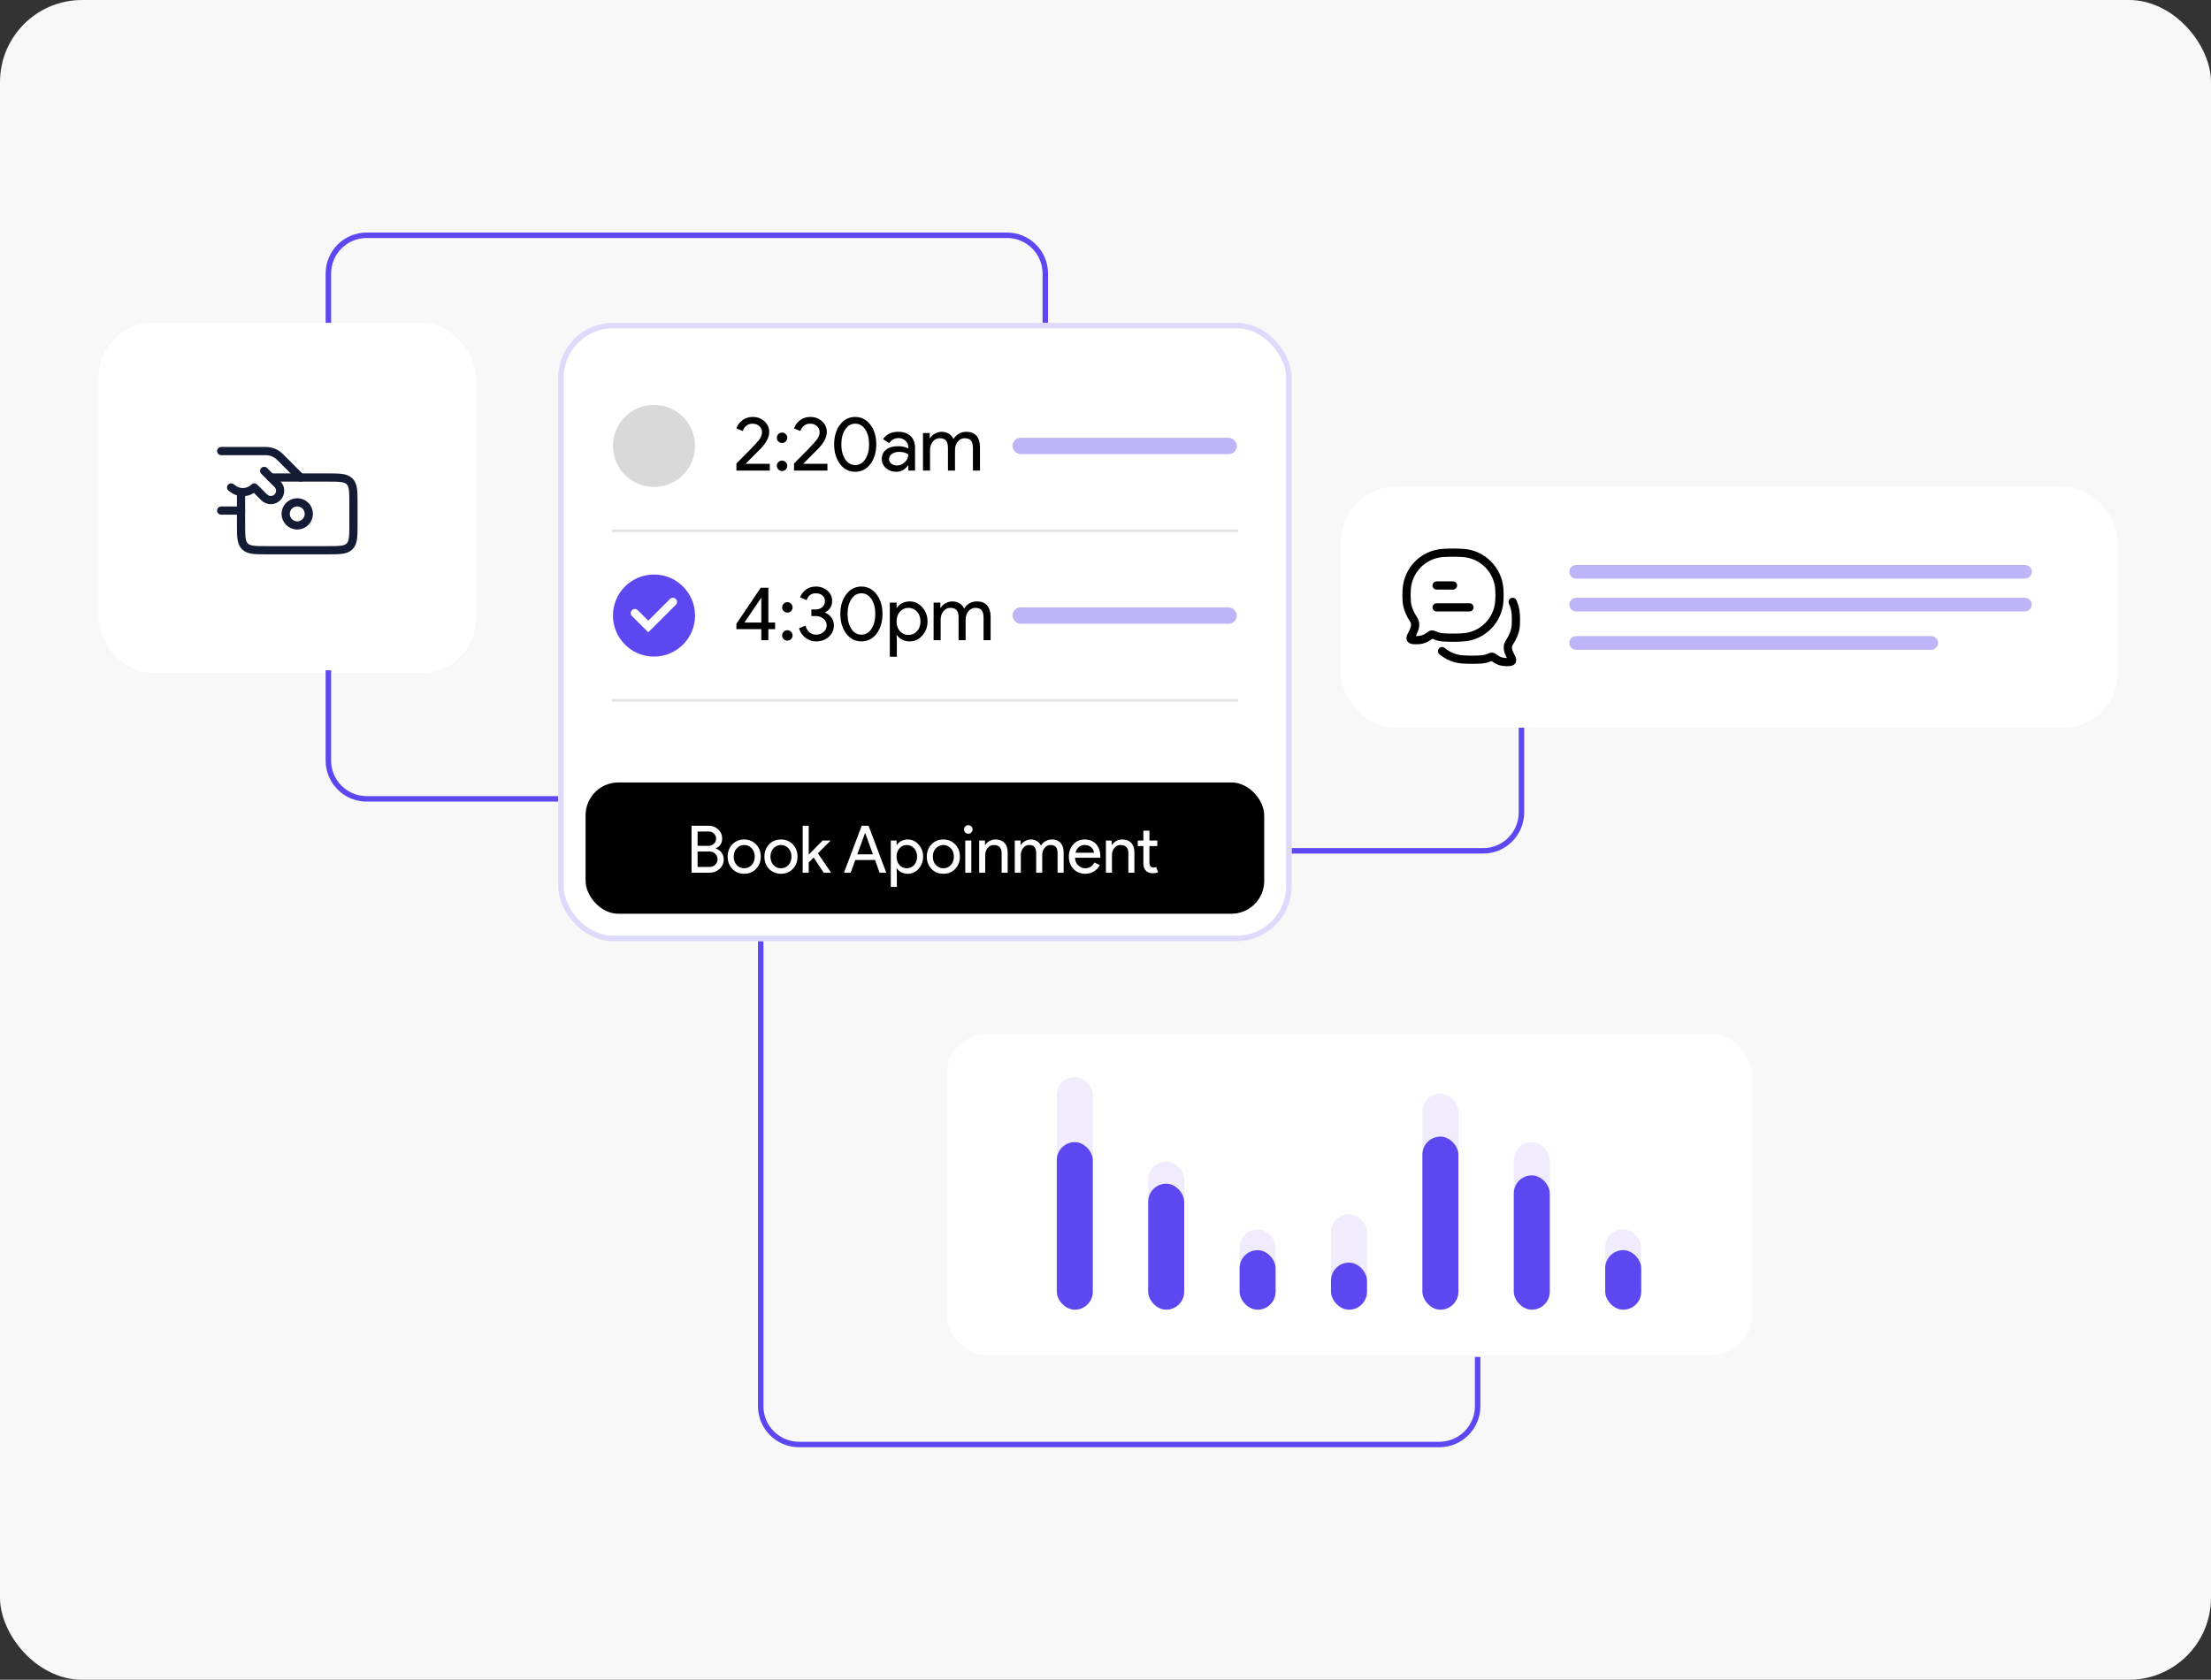 <svg width="404" height="307" viewBox="0 0 404 307" fill="none" xmlns="http://www.w3.org/2000/svg">
<rect x="0" y="0" width="404" height="307" fill="#333333" stroke="none"/>
<rect width="404" height="307" rx="15" fill="#F8F8F8"/>
<rect x="18" y="59" width="69" height="64" rx="10" fill="white"/>
<path d="M40.417 82.438H48.582C49.544 82.438 50.466 82.819 51.145 83.499L54.917 87.271" stroke="#141B34" stroke-width="1.5" stroke-linecap="round" stroke-linejoin="round"/>
<path d="M44.042 93.312H40.417" stroke="#141B34" stroke-width="1.5" stroke-linecap="round" stroke-linejoin="round"/>
<path d="M48.271 86.062L50.688 88.479C51.355 89.147 51.355 90.228 50.688 90.896C50.02 91.563 48.938 91.563 48.271 90.896L46.459 89.083C45.419 90.123 43.772 90.24 42.596 89.358L42.23 89.083" stroke="#141B34" stroke-width="1.5" stroke-linecap="round" stroke-linejoin="round"/>
<path d="M44.042 90.292V95.729C44.042 98.007 44.042 99.147 44.75 99.855C45.458 100.562 46.597 100.562 48.875 100.562H59.75C62.029 100.562 63.168 100.562 63.876 99.855C64.584 99.147 64.584 98.007 64.584 95.729V92.104C64.584 89.826 64.584 88.686 63.876 87.979C63.168 87.271 62.029 87.271 59.75 87.271H49.48" stroke="#141B34" stroke-width="1.5" stroke-linecap="round" stroke-linejoin="round"/>
<path d="M56.427 93.917C56.427 95.084 55.481 96.031 54.313 96.031C53.145 96.031 52.198 95.084 52.198 93.917C52.198 92.749 53.145 91.802 54.313 91.802C55.481 91.802 56.427 92.749 56.427 93.917Z" stroke="#141B34" stroke-width="1.5" stroke-linecap="round" stroke-linejoin="round"/>
<path d="M60 59V50C60 46.134 63.134 43 67 43H184C187.866 43 191 46.134 191 50V59" stroke="#5D47F0"/>
<path d="M270 248V257C270 260.866 266.866 264 263 264H146C142.134 264 139 260.866 139 257V172" stroke="#5D47F0"/>
<path d="M60 122.5V139C60 142.866 63.134 146 67 146H102" stroke="#5D47F0"/>
<path d="M278 132V148.5C278 152.366 274.866 155.5 271 155.5H236" stroke="#5D47F0"/>
<rect x="102" y="59" width="134" height="113" rx="10" fill="white"/>
<rect x="102.5" y="59.5" width="133" height="112" rx="9.5" stroke="#5D47F0" stroke-opacity="0.2"/>
<rect x="107" y="143" width="124" height="24" rx="6" fill="black"/>
<path d="M126.364 159.5V150.908H129.472C130.152 150.908 130.736 151.132 131.224 151.58C131.712 152.02 131.956 152.576 131.956 153.248C131.956 154.096 131.568 154.692 130.792 155.036V155.084C131.232 155.228 131.584 155.48 131.848 155.84C132.112 156.192 132.244 156.596 132.244 157.052C132.244 157.756 131.988 158.34 131.476 158.804C130.98 159.268 130.368 159.5 129.64 159.5H126.364ZM127.468 151.964V154.592H129.472C129.864 154.592 130.192 154.46 130.456 154.196C130.72 153.924 130.852 153.616 130.852 153.272C130.852 152.936 130.724 152.632 130.468 152.36C130.212 152.096 129.896 151.964 129.52 151.964H127.468ZM127.468 155.624V158.444H129.688C130.088 158.444 130.428 158.304 130.708 158.024C130.98 157.744 131.116 157.412 131.116 157.028C131.116 156.652 130.976 156.324 130.696 156.044C130.416 155.764 130.064 155.624 129.64 155.624H127.468ZM132.961 156.56C132.961 155.656 133.245 154.908 133.813 154.316C134.389 153.724 135.113 153.428 135.985 153.428C136.857 153.428 137.577 153.724 138.145 154.316C138.721 154.908 139.009 155.656 139.009 156.56C139.009 157.472 138.721 158.22 138.145 158.804C137.577 159.396 136.857 159.692 135.985 159.692C135.113 159.692 134.389 159.396 133.813 158.804C133.245 158.212 132.961 157.464 132.961 156.56ZM134.065 156.56C134.065 157.192 134.249 157.704 134.617 158.096C134.985 158.488 135.441 158.684 135.985 158.684C136.529 158.684 136.985 158.488 137.353 158.096C137.721 157.704 137.905 157.192 137.905 156.56C137.905 155.936 137.721 155.428 137.353 155.036C136.977 154.636 136.521 154.436 135.985 154.436C135.449 154.436 134.993 154.636 134.617 155.036C134.249 155.428 134.065 155.936 134.065 156.56ZM139.676 156.56C139.676 155.656 139.96 154.908 140.528 154.316C141.104 153.724 141.828 153.428 142.7 153.428C143.572 153.428 144.292 153.724 144.86 154.316C145.436 154.908 145.724 155.656 145.724 156.56C145.724 157.472 145.436 158.22 144.86 158.804C144.292 159.396 143.572 159.692 142.7 159.692C141.828 159.692 141.104 159.396 140.528 158.804C139.96 158.212 139.676 157.464 139.676 156.56ZM140.78 156.56C140.78 157.192 140.964 157.704 141.332 158.096C141.7 158.488 142.156 158.684 142.7 158.684C143.244 158.684 143.7 158.488 144.068 158.096C144.436 157.704 144.62 157.192 144.62 156.56C144.62 155.936 144.436 155.428 144.068 155.036C143.692 154.636 143.236 154.436 142.7 154.436C142.164 154.436 141.708 154.636 141.332 155.036C140.964 155.428 140.78 155.936 140.78 156.56ZM151.84 159.5H150.508L148.672 156.728L147.772 157.616V159.5H146.668V150.908H147.772V156.2L150.316 153.62H151.732V153.668L149.44 155.948L151.84 159.452V159.5ZM158.054 152.264L156.65 156.14H159.506L158.102 152.264H158.054ZM155.438 159.5H154.214L157.454 150.908H158.702L161.942 159.5H160.718L159.89 157.172H156.278L155.438 159.5ZM165.697 158.684C166.225 158.684 166.669 158.484 167.029 158.084C167.389 157.692 167.569 157.184 167.569 156.56C167.569 155.944 167.389 155.436 167.029 155.036C166.669 154.636 166.225 154.436 165.697 154.436C165.161 154.436 164.713 154.636 164.353 155.036C164.001 155.436 163.825 155.944 163.825 156.56C163.825 157.184 164.001 157.696 164.353 158.096C164.713 158.488 165.161 158.684 165.697 158.684ZM165.877 159.692C165.445 159.692 165.049 159.6 164.689 159.416C164.337 159.232 164.065 158.988 163.873 158.684H163.825L163.873 159.5V162.092H162.769V153.62H163.825V154.436H163.873C164.065 154.132 164.337 153.888 164.689 153.704C165.049 153.52 165.445 153.428 165.877 153.428C166.653 153.428 167.309 153.732 167.845 154.34C168.397 154.956 168.673 155.696 168.673 156.56C168.673 157.432 168.397 158.172 167.845 158.78C167.309 159.388 166.653 159.692 165.877 159.692ZM169.348 156.56C169.348 155.656 169.632 154.908 170.2 154.316C170.776 153.724 171.5 153.428 172.372 153.428C173.244 153.428 173.964 153.724 174.532 154.316C175.108 154.908 175.396 155.656 175.396 156.56C175.396 157.472 175.108 158.22 174.532 158.804C173.964 159.396 173.244 159.692 172.372 159.692C171.5 159.692 170.776 159.396 170.2 158.804C169.632 158.212 169.348 157.464 169.348 156.56ZM170.452 156.56C170.452 157.192 170.636 157.704 171.004 158.096C171.372 158.488 171.828 158.684 172.372 158.684C172.916 158.684 173.372 158.488 173.74 158.096C174.108 157.704 174.292 157.192 174.292 156.56C174.292 155.936 174.108 155.428 173.74 155.036C173.364 154.636 172.908 154.436 172.372 154.436C171.836 154.436 171.38 154.636 171.004 155.036C170.636 155.428 170.452 155.936 170.452 156.56ZM177.709 151.592C177.709 151.808 177.633 151.992 177.481 152.144C177.329 152.296 177.145 152.372 176.929 152.372C176.713 152.372 176.529 152.296 176.377 152.144C176.225 151.992 176.149 151.808 176.149 151.592C176.149 151.376 176.225 151.192 176.377 151.04C176.529 150.888 176.713 150.812 176.929 150.812C177.145 150.812 177.329 150.888 177.481 151.04C177.633 151.192 177.709 151.376 177.709 151.592ZM177.481 153.62V159.5H176.377V153.62H177.481ZM178.918 153.62H179.974V154.436H180.022C180.19 154.148 180.446 153.908 180.79 153.716C181.142 153.524 181.506 153.428 181.882 153.428C182.602 153.428 183.154 153.636 183.538 154.052C183.93 154.46 184.126 155.044 184.126 155.804V159.5H183.022V155.876C182.998 154.916 182.514 154.436 181.57 154.436C181.13 154.436 180.762 154.616 180.466 154.976C180.17 155.328 180.022 155.752 180.022 156.248V159.5H178.918V153.62ZM186.526 159.5H185.422V153.62H186.478V154.436H186.526C186.694 154.148 186.95 153.908 187.294 153.716C187.646 153.524 187.994 153.428 188.338 153.428C188.77 153.428 189.15 153.528 189.478 153.728C189.806 153.928 190.046 154.204 190.198 154.556C190.686 153.804 191.362 153.428 192.226 153.428C192.906 153.428 193.43 153.636 193.798 154.052C194.166 154.468 194.35 155.06 194.35 155.828V159.5H193.246V155.996C193.246 155.444 193.146 155.048 192.946 154.808C192.746 154.56 192.41 154.436 191.938 154.436C191.514 154.436 191.158 154.616 190.87 154.976C190.582 155.336 190.438 155.76 190.438 156.248V159.5H189.334V155.996C189.334 155.444 189.234 155.048 189.034 154.808C188.834 154.56 188.498 154.436 188.026 154.436C187.602 154.436 187.246 154.616 186.958 154.976C186.67 155.336 186.526 155.76 186.526 156.248V159.5ZM198.281 159.692C197.417 159.692 196.705 159.396 196.145 158.804C195.585 158.212 195.305 157.464 195.305 156.56C195.305 155.664 195.577 154.92 196.121 154.328C196.665 153.728 197.361 153.428 198.209 153.428C199.081 153.428 199.773 153.712 200.285 154.28C200.805 154.84 201.065 155.628 201.065 156.644L201.053 156.764H196.433C196.449 157.34 196.641 157.804 197.009 158.156C197.377 158.508 197.817 158.684 198.329 158.684C199.033 158.684 199.585 158.332 199.985 157.628L200.969 158.108C200.705 158.604 200.337 158.992 199.865 159.272C199.401 159.552 198.873 159.692 198.281 159.692ZM196.517 155.852H199.889C199.857 155.444 199.689 155.108 199.385 154.844C199.089 154.572 198.689 154.436 198.185 154.436C197.769 154.436 197.409 154.564 197.105 154.82C196.809 155.076 196.613 155.42 196.517 155.852ZM202.074 153.62H203.13V154.436H203.178C203.346 154.148 203.602 153.908 203.946 153.716C204.298 153.524 204.662 153.428 205.038 153.428C205.758 153.428 206.31 153.636 206.694 154.052C207.086 154.46 207.282 155.044 207.282 155.804V159.5H206.178V155.876C206.154 154.916 205.67 154.436 204.726 154.436C204.286 154.436 203.918 154.616 203.622 154.976C203.326 155.328 203.178 155.752 203.178 156.248V159.5H202.074V153.62ZM210.602 159.596C210.122 159.596 209.722 159.448 209.402 159.152C209.09 158.856 208.93 158.444 208.922 157.916V154.628H207.89V153.62H208.922V151.82H210.026V153.62H211.466V154.628H210.026V157.556C210.026 157.948 210.102 158.216 210.254 158.36C210.406 158.496 210.578 158.564 210.77 158.564C210.858 158.564 210.942 158.556 211.022 158.54C211.11 158.516 211.19 158.488 211.262 158.456L211.61 159.44C211.322 159.544 210.986 159.596 210.602 159.596Z" fill="white"/>
<circle cx="119.5" cy="81.5" r="7.5" fill="#D9D9D9"/>
<path d="M140.664 84.768V86H134.56V84.712L137.038 82.206C137.869 81.357 138.443 80.722 138.76 80.302C139.077 79.873 139.236 79.425 139.236 78.958C139.236 78.538 139.073 78.179 138.746 77.88C138.419 77.581 137.999 77.432 137.486 77.432C137.047 77.432 136.669 77.563 136.352 77.824C136.035 78.085 135.829 78.403 135.736 78.776L134.56 78.3C134.747 77.712 135.106 77.217 135.638 76.816C136.17 76.405 136.795 76.2 137.514 76.2C138.382 76.2 139.105 76.466 139.684 76.998C140.263 77.53 140.552 78.183 140.552 78.958C140.552 79.882 140.043 80.881 139.026 81.954L136.226 84.768H140.664ZM143.849 80.008C143.849 80.269 143.756 80.493 143.569 80.68C143.392 80.867 143.168 80.96 142.897 80.96C142.636 80.96 142.412 80.867 142.225 80.68C142.039 80.493 141.945 80.269 141.945 80.008C141.945 79.737 142.039 79.513 142.225 79.336C142.412 79.149 142.636 79.056 142.897 79.056C143.168 79.056 143.392 79.149 143.569 79.336C143.756 79.513 143.849 79.737 143.849 80.008ZM143.849 85.132C143.849 85.393 143.756 85.617 143.569 85.804C143.392 85.991 143.168 86.084 142.897 86.084C142.636 86.084 142.412 85.991 142.225 85.804C142.039 85.617 141.945 85.393 141.945 85.132C141.945 84.861 142.039 84.637 142.225 84.46C142.412 84.273 142.636 84.18 142.897 84.18C143.168 84.18 143.392 84.273 143.569 84.46C143.756 84.637 143.849 84.861 143.849 85.132ZM151.191 84.768V86H145.087V84.712L147.565 82.206C148.396 81.357 148.97 80.722 149.287 80.302C149.605 79.873 149.763 79.425 149.763 78.958C149.763 78.538 149.6 78.179 149.273 77.88C148.947 77.581 148.527 77.432 148.013 77.432C147.575 77.432 147.197 77.563 146.879 77.824C146.562 78.085 146.357 78.403 146.263 78.776L145.087 78.3C145.274 77.712 145.633 77.217 146.165 76.816C146.697 76.405 147.323 76.2 148.041 76.2C148.909 76.2 149.633 76.466 150.211 76.998C150.79 77.53 151.079 78.183 151.079 78.958C151.079 79.882 150.571 80.881 149.553 81.954L146.753 84.768H151.191ZM152.417 81.212C152.417 79.756 152.776 78.557 153.495 77.614C154.213 76.671 155.137 76.2 156.267 76.2C157.396 76.2 158.32 76.676 159.039 77.628C159.757 78.571 160.117 79.765 160.117 81.212C160.117 82.649 159.757 83.849 159.039 84.81C158.32 85.753 157.396 86.224 156.267 86.224C155.137 86.224 154.213 85.753 153.495 84.81C152.776 83.849 152.417 82.649 152.417 81.212ZM158.801 81.212C158.801 80.111 158.567 79.205 158.101 78.496C157.643 77.787 157.032 77.432 156.267 77.432C155.501 77.432 154.89 77.787 154.433 78.496C153.966 79.205 153.733 80.111 153.733 81.212C153.733 82.313 153.966 83.223 154.433 83.942C154.89 84.642 155.501 84.992 156.267 84.992C157.032 84.992 157.643 84.637 158.101 83.928C158.567 83.209 158.801 82.304 158.801 81.212ZM162.451 83.9C162.451 84.236 162.591 84.516 162.871 84.74C163.16 84.964 163.496 85.076 163.879 85.076C164.42 85.076 164.901 84.875 165.321 84.474C165.75 84.073 165.965 83.601 165.965 83.06C165.563 82.743 165.003 82.584 164.285 82.584C163.762 82.584 163.323 82.71 162.969 82.962C162.623 83.214 162.451 83.527 162.451 83.9ZM164.117 78.916C165.069 78.916 165.82 79.173 166.371 79.686C166.921 80.19 167.197 80.885 167.197 81.772V86H165.965V85.048H165.909C165.377 85.832 164.667 86.224 163.781 86.224C163.025 86.224 162.39 86 161.877 85.552C161.373 85.104 161.121 84.544 161.121 83.872C161.121 83.163 161.387 82.598 161.919 82.178C162.46 81.758 163.179 81.548 164.075 81.548C164.84 81.548 165.47 81.688 165.965 81.968V81.674C165.965 81.226 165.787 80.848 165.433 80.54C165.078 80.223 164.663 80.064 164.187 80.064C163.468 80.064 162.899 80.367 162.479 80.974L161.345 80.26C161.97 79.364 162.894 78.916 164.117 78.916ZM169.937 86H168.649V79.14H169.881V80.092H169.937C170.133 79.756 170.432 79.476 170.833 79.252C171.244 79.028 171.65 78.916 172.051 78.916C172.555 78.916 172.999 79.033 173.381 79.266C173.764 79.499 174.044 79.821 174.221 80.232C174.791 79.355 175.579 78.916 176.587 78.916C177.381 78.916 177.992 79.159 178.421 79.644C178.851 80.129 179.065 80.82 179.065 81.716V86H177.777V81.912C177.777 81.268 177.661 80.806 177.427 80.526C177.194 80.237 176.802 80.092 176.251 80.092C175.757 80.092 175.341 80.302 175.005 80.722C174.669 81.142 174.501 81.637 174.501 82.206V86H173.213V81.912C173.213 81.268 173.097 80.806 172.863 80.526C172.63 80.237 172.238 80.092 171.687 80.092C171.193 80.092 170.777 80.302 170.441 80.722C170.105 81.142 169.937 81.637 169.937 82.206V86Z" fill="black"/>
<rect x="185" y="80" width="41" height="3" rx="1.5" fill="#5D47F0" fill-opacity="0.4"/>
<path d="M112 97H226" stroke="#E3E3E3" stroke-width="0.5" stroke-linecap="round"/>
<circle cx="119.5" cy="112.5" r="7.5" fill="#5D47F0"/>
<path d="M116 112.045L118.455 114.5L122.955 110" stroke="white" stroke-width="1.5" stroke-linecap="round"/>
<path d="M140.398 114.984V117H139.11V114.984H134.56V114.004L138.998 107.424H140.398V113.78H141.63V114.984H140.398ZM136.016 113.78H139.11V109.314H139.054L136.016 113.78ZM144.82 111.008C144.82 111.269 144.727 111.493 144.54 111.68C144.363 111.867 144.139 111.96 143.868 111.96C143.607 111.96 143.383 111.867 143.196 111.68C143.009 111.493 142.916 111.269 142.916 111.008C142.916 110.737 143.009 110.513 143.196 110.336C143.383 110.149 143.607 110.056 143.868 110.056C144.139 110.056 144.363 110.149 144.54 110.336C144.727 110.513 144.82 110.737 144.82 111.008ZM144.82 116.132C144.82 116.393 144.727 116.617 144.54 116.804C144.363 116.991 144.139 117.084 143.868 117.084C143.607 117.084 143.383 116.991 143.196 116.804C143.009 116.617 142.916 116.393 142.916 116.132C142.916 115.861 143.009 115.637 143.196 115.46C143.383 115.273 143.607 115.18 143.868 115.18C144.139 115.18 144.363 115.273 144.54 115.46C144.727 115.637 144.82 115.861 144.82 116.132ZM152.372 114.284C152.372 115.124 152.059 115.824 151.434 116.384C150.818 116.944 150.053 117.224 149.138 117.224C148.419 117.224 147.771 117.009 147.192 116.58C146.604 116.132 146.207 115.549 146.002 114.83L147.178 114.34C147.327 114.872 147.57 115.283 147.906 115.572C148.251 115.852 148.662 115.992 149.138 115.992C149.661 115.992 150.113 115.829 150.496 115.502C150.869 115.166 151.056 114.76 151.056 114.284C151.056 113.808 150.86 113.407 150.468 113.08C150.085 112.753 149.623 112.59 149.082 112.59H148.256V111.386H148.984C149.497 111.386 149.917 111.246 150.244 110.966C150.571 110.677 150.734 110.303 150.734 109.846C150.734 109.426 150.58 109.085 150.272 108.824C149.964 108.563 149.558 108.432 149.054 108.432C148.242 108.432 147.687 108.847 147.388 109.678L146.198 109.174C146.413 108.586 146.772 108.11 147.276 107.746C147.78 107.382 148.373 107.2 149.054 107.2C149.903 107.2 150.617 107.452 151.196 107.956C151.765 108.441 152.05 109.071 152.05 109.846C152.05 110.77 151.621 111.456 150.762 111.904V111.96C151.266 112.175 151.658 112.487 151.938 112.898C152.227 113.309 152.372 113.771 152.372 114.284ZM153.552 112.212C153.552 110.756 153.911 109.557 154.63 108.614C155.348 107.671 156.272 107.2 157.402 107.2C158.531 107.2 159.455 107.676 160.174 108.628C160.892 109.571 161.252 110.765 161.252 112.212C161.252 113.649 160.892 114.849 160.174 115.81C159.455 116.753 158.531 117.224 157.402 117.224C156.272 117.224 155.348 116.753 154.63 115.81C153.911 114.849 153.552 113.649 153.552 112.212ZM159.936 112.212C159.936 111.111 159.702 110.205 159.236 109.496C158.778 108.787 158.167 108.432 157.402 108.432C156.636 108.432 156.025 108.787 155.568 109.496C155.101 110.205 154.868 111.111 154.868 112.212C154.868 113.313 155.101 114.223 155.568 114.942C156.025 115.642 156.636 115.992 157.402 115.992C158.167 115.992 158.778 115.637 159.236 114.928C159.702 114.209 159.936 113.304 159.936 112.212ZM166.007 116.048C166.623 116.048 167.141 115.815 167.561 115.348C167.981 114.891 168.191 114.298 168.191 113.57C168.191 112.851 167.981 112.259 167.561 111.792C167.141 111.325 166.623 111.092 166.007 111.092C165.382 111.092 164.859 111.325 164.439 111.792C164.029 112.259 163.823 112.851 163.823 113.57C163.823 114.298 164.029 114.895 164.439 115.362C164.859 115.819 165.382 116.048 166.007 116.048ZM166.217 117.224C165.713 117.224 165.251 117.117 164.831 116.902C164.421 116.687 164.103 116.403 163.879 116.048H163.823L163.879 117V120.024H162.591V110.14H163.823V111.092H163.879C164.103 110.737 164.421 110.453 164.831 110.238C165.251 110.023 165.713 109.916 166.217 109.916C167.123 109.916 167.888 110.271 168.513 110.98C169.157 111.699 169.479 112.562 169.479 113.57C169.479 114.587 169.157 115.451 168.513 116.16C167.888 116.869 167.123 117.224 166.217 117.224ZM171.879 117H170.591V110.14H171.823V111.092H171.879C172.075 110.756 172.373 110.476 172.775 110.252C173.185 110.028 173.591 109.916 173.993 109.916C174.497 109.916 174.94 110.033 175.323 110.266C175.705 110.499 175.985 110.821 176.163 111.232C176.732 110.355 177.521 109.916 178.529 109.916C179.322 109.916 179.933 110.159 180.363 110.644C180.792 111.129 181.007 111.82 181.007 112.716V117H179.719V112.912C179.719 112.268 179.602 111.806 179.369 111.526C179.135 111.237 178.743 111.092 178.193 111.092C177.698 111.092 177.283 111.302 176.947 111.722C176.611 112.142 176.443 112.637 176.443 113.206V117H175.155V112.912C175.155 112.268 175.038 111.806 174.805 111.526C174.571 111.237 174.179 111.092 173.629 111.092C173.134 111.092 172.719 111.302 172.383 111.722C172.047 112.142 171.879 112.637 171.879 113.206V117Z" fill="black"/>
<rect x="185" y="111" width="41" height="3" rx="1.5" fill="#5D47F0" fill-opacity="0.4"/>
<path d="M112 128H226" stroke="#E3E3E3" stroke-width="0.5" stroke-linecap="round"/>
<rect x="245" y="89" width="142" height="44" rx="10" fill="white"/>
<path d="M262.5 111H268.5M262.5 107H265.5M263.5 119C264.55 119.87 265.815 120.424 267.264 120.519C268.405 120.594 269.597 120.594 270.737 120.519C271.144 120.491 271.545 120.4 271.925 120.251C272.335 120.084 272.539 120.001 272.644 120.014C272.748 120.026 272.899 120.136 273.201 120.356C273.734 120.744 274.405 121.022 275.401 120.999C275.904 120.987 276.156 120.98 276.268 120.791C276.381 120.601 276.241 120.339 275.96 119.814C275.57 119.086 275.324 118.253 275.698 117.585C276.341 116.631 276.888 115.502 276.968 114.282C277.011 113.627 277.011 112.948 276.968 112.292C276.916 111.5 276.724 110.724 276.4 110" stroke="black" stroke-width="1.5" stroke-linecap="round" stroke-linejoin="round"/>
<path d="M267.345 116.487C270.901 116.253 273.733 113.407 273.965 109.834C274.011 109.135 274.011 108.411 273.965 107.712C273.733 104.14 270.901 101.294 267.345 101.06C266.132 100.98 264.865 100.98 263.655 101.06C260.099 101.294 257.267 104.14 257.035 107.712C256.989 108.412 256.989 109.135 257.035 109.834C257.119 111.136 257.7 112.34 258.384 113.358C258.781 114.07 258.519 114.958 258.105 115.735C257.807 116.295 257.658 116.575 257.778 116.777C257.898 116.979 258.165 116.986 258.7 116.998C259.757 117.024 260.47 116.727 261.036 116.313C261.357 116.079 261.518 115.962 261.629 115.948C261.739 115.935 261.957 116.023 262.392 116.201C262.784 116.361 263.238 116.459 263.655 116.487C264.865 116.567 266.132 116.567 267.345 116.487Z" stroke="black" stroke-width="1.5" stroke-linecap="round" stroke-linejoin="round"/>
<path d="M288 104.5H370" stroke="#BEB5F9" stroke-width="2.5" stroke-linecap="round"/>
<path d="M288 110.5H370" stroke="#BEB5F9" stroke-width="2.5" stroke-linecap="round"/>
<path d="M288 117.5H352.879" stroke="#BEB5F9" stroke-width="2.5" stroke-linecap="round"/>
<rect x="173" y="189" width="147.099" height="58.695" rx="7.246" fill="white" fill-opacity="0.8"/>
<rect x="193.099" y="196.847" width="6.579" height="42.513" rx="3.29" fill="#7C49EC" fill-opacity="0.1"/>
<rect x="193.099" y="208.74" width="6.579" height="30.619" rx="3.29" fill="#5D47F0"/>
<rect x="209.8" y="212.283" width="6.579" height="27.076" rx="3.29" fill="#7C49EC" fill-opacity="0.1"/>
<rect x="209.8" y="216.332" width="6.579" height="23.028" rx="3.29" fill="#5D47F0"/>
<rect x="226.501" y="224.683" width="6.579" height="14.677" rx="3.29" fill="#7C49EC" fill-opacity="0.1"/>
<rect x="226.501" y="228.479" width="6.579" height="10.881" rx="3.29" fill="#5D47F0"/>
<rect x="243.203" y="221.899" width="6.579" height="17.461" rx="3.29" fill="#7C49EC" fill-opacity="0.1"/>
<rect x="243.203" y="230.756" width="6.579" height="8.604" rx="3.29" fill="#5D47F0"/>
<rect x="259.904" y="199.884" width="6.579" height="39.476" rx="3.29" fill="#7C49EC" fill-opacity="0.1"/>
<rect x="259.904" y="207.728" width="6.579" height="31.631" rx="3.29" fill="#5D47F0"/>
<rect x="276.605" y="208.74" width="6.579" height="30.619" rx="3.29" fill="#7C49EC" fill-opacity="0.1"/>
<rect x="276.605" y="214.814" width="6.579" height="24.546" rx="3.29" fill="#5D47F0"/>
<rect x="293.307" y="224.683" width="6.579" height="14.677" rx="3.29" fill="#7C49EC" fill-opacity="0.1"/>
<rect x="293.307" y="228.479" width="6.579" height="10.881" rx="3.29" fill="#5D47F0"/>
</svg>
